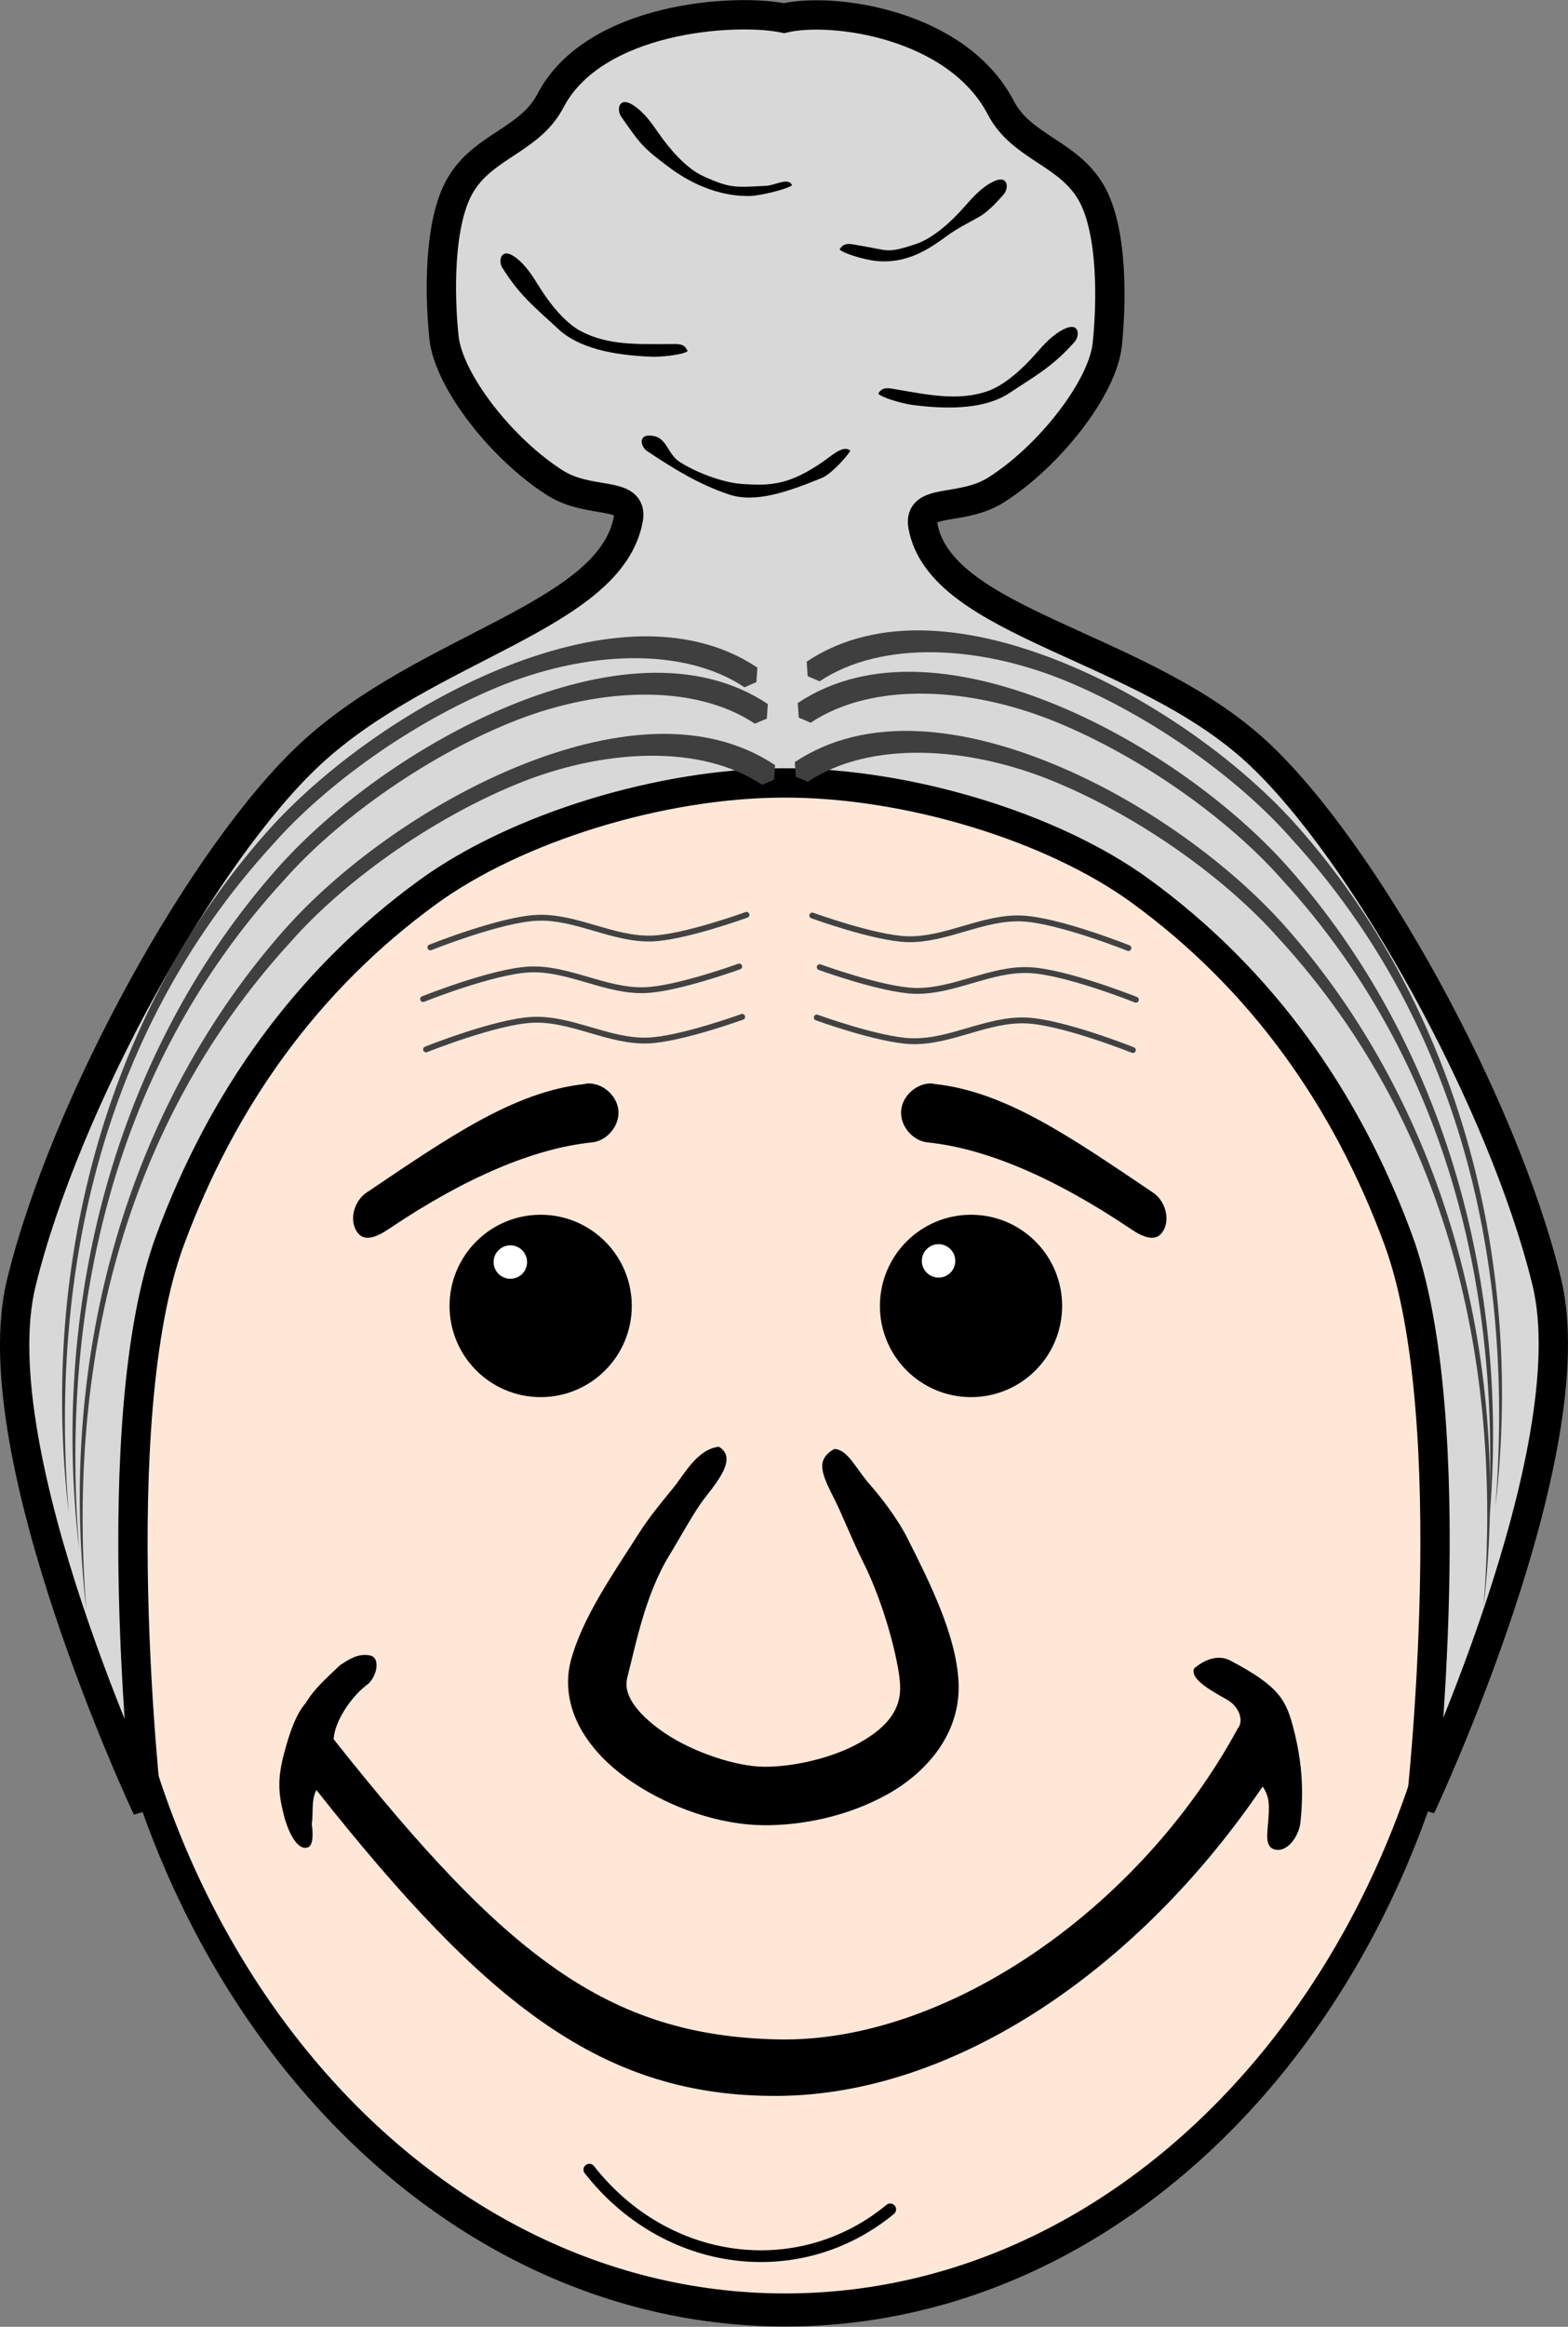 <?xml version="1.0" encoding="UTF-8" standalone="no"?>
<!-- Created with Inkscape (http://www.inkscape.org/) -->
<svg
    xmlns:inkscape="http://www.inkscape.org/namespaces/inkscape"
    xmlns:rdf="http://www.w3.org/1999/02/22-rdf-syntax-ns#"
    xmlns="http://www.w3.org/2000/svg"
    xmlns:cc="http://creativecommons.org/ns#"
    xmlns:dc="http://purl.org/dc/elements/1.1/"
    xmlns:sodipodi="http://sodipodi.sourceforge.net/DTD/sodipodi-0.dtd"
    id="svg2"
    sodipodi:docname="_svgclean2.svg"
    viewBox="0 0 94.767 140.51"
    version="1.1"
    inkscape:version="0.48.3.1 r9886"
  >
  <rect x="0" y="0" width="94.767" height="140.51" fill="#808080" stroke="none"/>
  <sodipodi:namedview
      id="base"
      fit-margin-left="0"
      inkscape:zoom="1.979899"
      borderopacity="1.0"
      inkscape:current-layer="layer1"
      inkscape:cx="38.975098"
      inkscape:cy="-879.16969"
      inkscape:window-maximized="0"
      showgrid="false"
      fit-margin-right="0"
      units="mm"
      inkscape:document-units="mm"
      bordercolor="#666666"
      inkscape:window-x="101"
      inkscape:window-y="161"
      fit-margin-bottom="0"
      inkscape:window-width="1024"
      inkscape:pageopacity="0.0"
      inkscape:pageshadow="2"
      pagecolor="#ffffff"
      inkscape:window-height="768"
      fit-margin-top="0"
  />
  <g
      id="layer1"
      inkscape:label="Ebene 1"
      inkscape:groupmode="layer"
      transform="translate(-138.63 -369.8)"
    >
    <g
        id="g3011"
      >
      <path
          id="path2985"
          sodipodi:rx="39.14341"
          sodipodi:ry="37.628181"
          style="color:#000000;stroke:#000000;stroke-width:1.48;fill:#ffe7d8"
          sodipodi:type="arc"
          d="m222.74 445.51c0 20.781-17.525 37.628-39.143 37.628s-39.143-16.847-39.143-37.628 17.525-37.628 39.143-37.628 39.143 16.847 39.143 37.628z"
          transform="matrix(1.062 0 0 1.349 -8.896 -142.46)"
          sodipodi:cy="445.51303"
          sodipodi:cx="183.59523"
      />
      <path
          id="path3755"
          sodipodi:rx="4.7982244"
          sodipodi:ry="4.7982244"
          style="color:#000000;stroke:#000000;stroke-linecap:square;stroke-width:1.417;fill:#000000"
          sodipodi:type="arc"
          d="m68.185 433.9c0 2.65-2.148 4.798-4.798 4.798s-4.798-2.148-4.798-4.798 2.148-4.798 4.798-4.798 4.798 2.148 4.798 4.798z"
          transform="translate(107.92 14.762)"
          sodipodi:cy="433.8963"
          sodipodi:cx="63.387074"
      />
      <path
          id="path3755-0"
          sodipodi:rx="4.7982244"
          sodipodi:ry="4.7982244"
          style="color:#000000;stroke:#000000;stroke-linecap:square;stroke-width:1.417;fill:#000000"
          sodipodi:type="arc"
          d="m68.185 433.9c0 2.65-2.148 4.798-4.798 4.798s-4.798-2.148-4.798-4.798 2.148-4.798 4.798-4.798 4.798 2.148 4.798 4.798z"
          transform="translate(133.93 14.762)"
          sodipodi:cy="433.8963"
          sodipodi:cx="63.387074"
      />
      <path
          id="path3775"
          d="m210.81 470.54c-0.285 0.596 0.848 1.271 1.977 1.895 0.701 0.387 1.054 1.252 0.649 1.746-5.927 10.921-17.649 18.985-27.781 18.773-10.312-0.216-16.49-5.047-26.859-18.127 0.043-1.024 1.001-2.503 1.964-3.249 0.624-0.406 0.938-1.698 0.203-1.818-0.683-0.112-1.158 0.189-1.782 0.595-0.84 0.806-1.556 1.415-2.059 2.269-0.648 0.718-1.029 1.997-1.264 2.839-0.502 1.797-0.392 2.647-0.078 3.931 0.178 0.728 0.725 2.185 1.443 1.968 0.302-0.091 0.353-0.664 0.251-1.406 0.099-0.647-0.044-1.48 0.28-2.061 10.272 12.97 17.302 18.539 27.9 18.47 10.722-0.07 21.815-7.676 29.288-18.68 0.446 0.645 0.402 1.188 0.336 2.114-0.053 0.747-0.239 1.622 0.505 1.705 0.744 0.083 1.369-0.91 1.442-1.655 0.224-2.066 0.061-3.773-0.396-5.582-0.457-1.809-0.867-2.622-3.833-4.186-0.806-0.425-1.631 0.002-2.184 0.458z"
          sodipodi:nodetypes="cscsccsccsssccscsscsscc"
          style="block-progression:tb;text-indent:0;color:#000000;text-transform:none;fill:#000000"
          inkscape:connector-curvature="0"
      />
      <path
          id="path3797"
          d="m174.1 435.23c-0.042 0.009-0.084 0.019-0.125 0.031-4.295 0.458-8.258 3.237-13.212 6.57-0.769 0.524-1.082 1.769-0.469 2.469 0.397 0.453 1.068 0.235 1.837-0.289 4.662-3.136 8.779-4.852 12.219-5.219 0.933-0.065 1.722-0.974 1.657-1.906-0.066-0.933-0.974-1.722-1.907-1.656z"
          sodipodi:nodetypes="cccsccscc"
          style="block-progression:tb;text-indent:0;color:#000000;text-transform:none;fill:#000000"
          inkscape:connector-curvature="0"
      />
      <path
          id="path3797-8"
          d="m195 435.23c0.042 0.009 0.084 0.019 0.125 0.031 4.295 0.458 8.258 3.237 13.212 6.57 0.769 0.524 1.082 1.769 0.469 2.469-0.397 0.453-1.068 0.235-1.837-0.289-4.662-3.136-8.779-4.852-12.219-5.219-0.933-0.065-1.722-0.974-1.657-1.906 0.066-0.933 0.974-1.722 1.907-1.656z"
          sodipodi:nodetypes="cccsccscc"
          style="block-progression:tb;text-indent:0;color:#000000;text-transform:none;fill:#000000"
          inkscape:connector-curvature="0"
      />
      <path
          id="path3826"
          d="m177.27 462.35c-1.545 2.436-3.457 5.132-4.147 7.763-0.4 1.524-0.017 3.068 0.719 4.281 0.736 1.214 1.772 2.193 2.969 3 2.393 1.613 5.341 2.598 7.938 2.625 2.394 0.025 5.159-0.55 7.531-1.875 2.372-1.325 4.454-3.697 4.281-6.812-0.154-2.793-1.704-5.895-3.062-8.594-0.679-1.349-1.715-2.628-2.33-3.33-0.822-0.938-1.309-2.095-2.125-2.107-1.142 0.667-0.768 1.479 0.04 3.076 0.452 0.894 1.053 2.436 1.705 3.732 1.305 2.593 2.165 6.03 2.241 7.411 0.084 1.521-0.788 2.592-2.469 3.531-1.681 0.939-4.043 1.456-5.781 1.438-1.616-0.017-4.188-0.831-5.969-2.031-0.89-0.6-1.603-1.272-1.969-1.875-0.365-0.603-0.416-1.05-0.281-1.562 0.453-1.726 1.041-4.877 2.505-7.272 0.732-1.198 1.538-2.695 2.13-3.451 0.902-1.153 1.982-2.492 0.875-3.134-1.321 0.159-2.095 1.69-2.746 2.482-0.928 1.131-1.487 1.823-2.054 2.705z"
          sodipodi:nodetypes="cscscsssscsscssssssscsc"
          style="block-progression:tb;text-indent:0;color:#000000;text-transform:none;fill:#000000"
          inkscape:connector-curvature="0"
      />
      <path
          id="path3830"
          sodipodi:rx="0.31567267"
          sodipodi:ry="0.41037446"
          style="color:#000000;fill:#ffffff"
          sodipodi:type="arc"
          d="m171.03 439.29c0 0.227-0.141 0.41-0.316 0.41-0.174 0-0.316-0.184-0.316-0.41s0.141-0.41 0.316-0.41c0.174 0 0.316 0.184 0.316 0.41z"
          transform="matrix(3.2 0 0 2.462 -376.81 -635.52)"
          sodipodi:cy="439.29428"
          sodipodi:cx="170.71577"
      />
      <path
          id="path3830-8"
          sodipodi:rx="0.31567267"
          sodipodi:ry="0.41037446"
          style="color:#000000;fill:#ffffff"
          sodipodi:type="arc"
          d="m171.03 439.29c0 0.227-0.141 0.41-0.316 0.41-0.174 0-0.316-0.184-0.316-0.41s0.141-0.41 0.316-0.41c0.174 0 0.316 0.184 0.316 0.41z"
          transform="matrix(3.2 0 0 2.462 -350.93 -635.59)"
          sodipodi:cy="439.29428"
          sodipodi:cx="170.71577"
      />
      <path
          id="path4193"
          d="m164.49 423.67c-7.334 5.33-12.45 12.541-15.592 21.046-4.029 10.907-1.378 34.286-1.378 34.286s-10.113-21.459-7.605-31.724c2.657-10.874 11.062-26.017 17.5-31.97 7.045-6.515 18.096-8.267 19.189-14.162 0.321-1.733-2.315-0.854-4.418-2.181-3.181-2.007-6.442-6.135-6.722-8.786-0.265-2.517-0.341-6.883 0.968-9.159 1.391-2.42 4.216-2.741 5.46-5.127 2.659-5.098 11.223-5.605 14.121-4.998 2.897-0.69 10.451 0.322 13.11 5.42 1.244 2.386 4.069 2.707 5.46 5.127 1.309 2.276 1.233 6.642 0.968 9.159-0.279 2.651-3.541 6.779-6.722 8.786-2.103 1.327-4.74 0.447-4.418 2.181 1.092 5.896 13.153 7.143 20.199 13.657 6.438 5.954 14.843 21.097 17.5 31.97 2.509 10.266-7.605 31.724-7.605 31.724s2.652-23.378-1.378-34.286c-3.142-8.505-8.258-15.716-15.592-21.046-5.286-3.842-14.028-6.523-21.523-6.509-7.503 0.013-16.238 2.751-21.523 6.593z"
          sodipodi:nodetypes="sscssssssscssssssscssss"
          style="stroke:#000000;stroke-width:1.772;fill:#d8d8d8"
          inkscape:connector-curvature="0"
      />
      <path
          id="path4224"
          d="m176.17 376.84c1.166 1.67 1.308 1.865 2.788 2.981 0.758 0.572 2.584 1.85 4.986 1.815 0.616-0.009 2.294-0.421 2.558-0.651-0.227-0.5-1.007 0.009-1.563 0.036-1.81 0.09-2.129 0.183-3.806-0.583-1.045-0.477-2.038-1.65-2.679-2.57-0.465-0.668-0.898-1.296-1.571-1.725-0.856-0.546-0.997 0.289-0.712 0.696z"
          sodipodi:nodetypes="ssscsssss"
          style="block-progression:tb;text-indent:0;color:#000000;text-transform:none;fill:#000000"
          inkscape:connector-curvature="0"
      />
      <path
          id="path4224-6"
          d="m168.99 385.97c1.08 1.726 2.018 2.423 3.37 3.689 1.216 1.139 3.255 1.595 5.655 1.681 0.615 0.022 1.897-0.118 2.173-0.334-0.202-0.511-0.623-0.426-1.179-0.427-1.812-0.002-3.609 0.086-5.245-0.764-1.02-0.53-1.952-1.751-2.546-2.703-0.431-0.691-0.832-1.34-1.482-1.802-0.828-0.589-1.01 0.238-0.747 0.659z"
          sodipodi:nodetypes="ssscsssss"
          style="block-progression:tb;text-indent:0;color:#000000;text-transform:none;fill:#000000"
          inkscape:connector-curvature="0"
      />
      <path
          id="path4224-8"
          d="m177.74 397.04c1.695 1.129 3.152 2.009 4.906 2.606 1.577 0.538 3.433-0.076 5.657-0.985 0.57-0.233 1.554-1.33 1.717-1.641-0.394-0.382-1.11 0.282-1.566 0.601-2.081 1.458-3.211 1.535-5.032 1.4-1.146-0.085-2.816-0.729-3.748-1.352-0.677-0.452-0.741-1.384-1.524-1.538-0.997-0.196-0.822 0.633-0.409 0.908z"
          sodipodi:nodetypes="csscsssssc"
          style="block-progression:tb;text-indent:0;color:#000000;text-transform:none;fill:#000000"
          inkscape:connector-curvature="0"
      />
      <path
          id="path4224-7"
          d="m199.29 381.54c-1.349 1.526-1.407 1.228-2.983 2.202-0.882 0.545-2.462 2.111-4.845 1.803-0.611-0.079-1.852-0.428-2.088-0.686 0.283-0.471 0.684-0.318 1.233-0.228 1.788 0.296 1.589 0.488 3.342-0.081 1.093-0.355 2.213-1.407 2.955-2.248 0.539-0.611 1.04-1.185 1.758-1.535 0.913-0.445 0.957 0.401 0.628 0.773z"
          sodipodi:nodetypes="ssscsssss"
          style="block-progression:tb;text-indent:0;color:#000000;text-transform:none;fill:#000000"
          inkscape:connector-curvature="0"
      />
      <path
          id="path4224-1"
          d="m203.58 390.44c-1.349 1.526-2.388 2.058-3.93 3.086-1.387 0.924-3.472 1.038-5.855 0.729-0.611-0.079-1.852-0.428-2.088-0.686 0.283-0.471 0.684-0.318 1.233-0.228 1.788 0.296 3.546 0.678 5.3 0.108 1.093-0.355 2.213-1.407 2.955-2.248 0.539-0.611 1.04-1.185 1.758-1.535 0.913-0.445 0.957 0.401 0.628 0.773z"
          sodipodi:nodetypes="ssscsssss"
          style="block-progression:tb;text-indent:0;color:#000000;text-transform:none;fill:#000000"
          inkscape:connector-curvature="0"
      />
      <path
          id="path4787"
          d="m177.66 410.44c-2.686 0.106-5.533 0.866-8.281 2-5.497 2.268-10.706 6.094-14 9.812-9.372 10.58-13.776 25.554-11.969 41.094-1.086-13.587 1.544-28.612 12.406-40.424 3.118-3.52 8.278-7.265 13.545-9.438 5.266-2.173 11.171-2.463 14.893 0.018l0.721-0.309 0.06-0.879c-2.157-1.438-4.689-1.982-7.375-1.875z"
          sodipodi:nodetypes="sssccscccs"
          style="block-progression:tb;text-indent:0;color:#000000;text-transform:none;fill:#3f3f3f"
          inkscape:connector-curvature="0"
      />
      <path
          id="path4787-3"
          d="m194.22 410.38c2.686 0.106 5.533 0.866 8.281 2 5.497 2.268 10.706 6.094 14 9.812 9.372 10.58 13.776 25.554 11.969 41.094 1.086-13.587-1.544-28.612-12.406-40.424-3.118-3.52-8.278-7.265-13.545-9.438-5.266-2.173-11.171-2.463-14.893 0.018l-0.721-0.309-0.06-0.879c2.157-1.438 4.689-1.982 7.375-1.875z"
          sodipodi:nodetypes="sssccscccs"
          style="block-progression:tb;text-indent:0;color:#000000;text-transform:none;fill:#3f3f3f"
          inkscape:connector-curvature="0"
      />
      <path
          id="path4787-9"
          d="m177.03 408.24c-2.686 0.106-5.533 0.866-8.281 2-5.497 2.268-10.706 6.094-14 9.812-9.372 10.58-13.776 25.554-11.969 41.094-1.086-13.587 1.544-28.612 12.406-40.424 3.118-3.52 8.278-7.265 13.545-9.438 5.266-2.173 11.171-2.463 14.893 0.018l0.721-0.309 0.06-0.879c-2.157-1.438-4.689-1.982-7.375-1.875z"
          sodipodi:nodetypes="sssccscccs"
          style="block-progression:tb;text-indent:0;color:#000000;text-transform:none;fill:#3f3f3f"
          inkscape:connector-curvature="0"
      />
      <path
          id="path4787-7"
          d="m178.1 414.13c-2.686 0.106-5.533 0.866-8.281 2-5.497 2.268-10.706 6.094-14 9.812-9.372 10.58-13.776 25.554-11.969 41.094-1.086-13.587 1.544-28.612 12.406-40.424 3.118-3.52 8.278-7.265 13.545-9.438 5.266-2.173 11.171-2.463 14.893 0.018l0.721-0.309 0.06-0.879c-2.157-1.438-4.689-1.982-7.375-1.875z"
          sodipodi:nodetypes="sssccscccs"
          style="block-progression:tb;text-indent:0;color:#000000;text-transform:none;fill:#3f3f3f"
          inkscape:connector-curvature="0"
      />
      <path
          id="path4787-76"
          d="m194.76 407.88c2.686 0.106 5.533 0.866 8.281 2 5.497 2.268 10.706 6.094 14 9.812 9.372 10.58 13.776 25.554 11.969 41.094 1.086-13.587-1.544-28.612-12.406-40.424-3.118-3.52-8.278-7.265-13.545-9.438-5.266-2.173-11.171-2.463-14.893 0.018l-0.721-0.309-0.06-0.879c2.157-1.438 4.689-1.982 7.375-1.875z"
          sodipodi:nodetypes="sssccscccs"
          style="block-progression:tb;text-indent:0;color:#000000;text-transform:none;fill:#3f3f3f"
          inkscape:connector-curvature="0"
      />
      <path
          id="path4787-30"
          d="m194.04 413.95c2.686 0.106 5.533 0.866 8.281 2 5.497 2.268 10.706 6.094 14 9.812 9.372 10.58 13.776 25.554 11.969 41.094 1.086-13.587-1.544-28.612-12.406-40.424-3.118-3.52-8.278-7.265-13.545-9.438-5.266-2.173-11.171-2.463-14.893 0.018l-0.721-0.309-0.06-0.879c2.157-1.438 4.689-1.982 7.375-1.875z"
          sodipodi:nodetypes="sssccscccs"
          style="block-progression:tb;text-indent:0;color:#000000;text-transform:none;fill:#3f3f3f"
          inkscape:connector-curvature="0"
      />
      <g
          id="g4997"
        >
        <path
            id="path4837"
            sodipodi:nodetypes="cssc"
            style="stroke:#424242;stroke-linecap:round;stroke-width:.354;fill:none"
            inkscape:connector-curvature="0"
            d="m164.64 427.01s4.207-1.682 6.429-1.786c2.356-0.11 4.607 1.329 6.964 1.25 1.962-0.066 5.714-1.429 5.714-1.429"
        />
        <path
            id="path4837-3"
            sodipodi:nodetypes="cssc"
            style="stroke:#424242;stroke-linecap:round;stroke-width:.354;fill:none"
            inkscape:connector-curvature="0"
            d="m164.2 430.13s4.207-1.682 6.429-1.786c2.356-0.11 4.607 1.329 6.964 1.25 1.962-0.066 5.714-1.429 5.714-1.429"
        />
        <path
            id="path4837-0"
            sodipodi:nodetypes="cssc"
            style="stroke:#424242;stroke-linecap:round;stroke-width:.354;fill:none"
            inkscape:connector-curvature="0"
            d="m164.38 433.17s4.207-1.682 6.429-1.786c2.356-0.11 4.607 1.329 6.964 1.25 1.962-0.066 5.714-1.429 5.714-1.429"
        />
        <path
            id="path4837-39"
            sodipodi:nodetypes="cssc"
            style="stroke:#424242;stroke-linecap:round;stroke-width:.354;fill:none"
            inkscape:connector-curvature="0"
            d="m206.83 427.05s-4.207-1.682-6.429-1.786c-2.356-0.11-4.607 1.329-6.964 1.25-1.962-0.066-5.714-1.429-5.714-1.429"
        />
        <path
            id="path4837-3-3"
            sodipodi:nodetypes="cssc"
            style="stroke:#424242;stroke-linecap:round;stroke-width:.354;fill:none"
            inkscape:connector-curvature="0"
            d="m207.28 430.17s-4.207-1.682-6.429-1.786c-2.356-0.11-4.607 1.329-6.964 1.25-1.962-0.066-5.714-1.429-5.714-1.429"
        />
        <path
            id="path4837-0-3"
            sodipodi:nodetypes="cssc"
            style="stroke:#424242;stroke-linecap:round;stroke-width:.354;fill:none"
            inkscape:connector-curvature="0"
            d="m207.1 433.21s-4.207-1.682-6.429-1.786c-2.356-0.11-4.607 1.329-6.964 1.25-1.962-0.066-5.714-1.429-5.714-1.429"
        />
      </g
      >
      <path
          id="path4888"
          d="m174.25 500.82c4.634 5.913 12.671 6.937 18.183 2.399"
          sodipodi:nodetypes="cc"
          style="stroke:#000000;stroke-linecap:round;stroke-width:.709;fill:none"
          inkscape:connector-curvature="0"
      />
    </g
    >
  </g
  >
</svg
>
